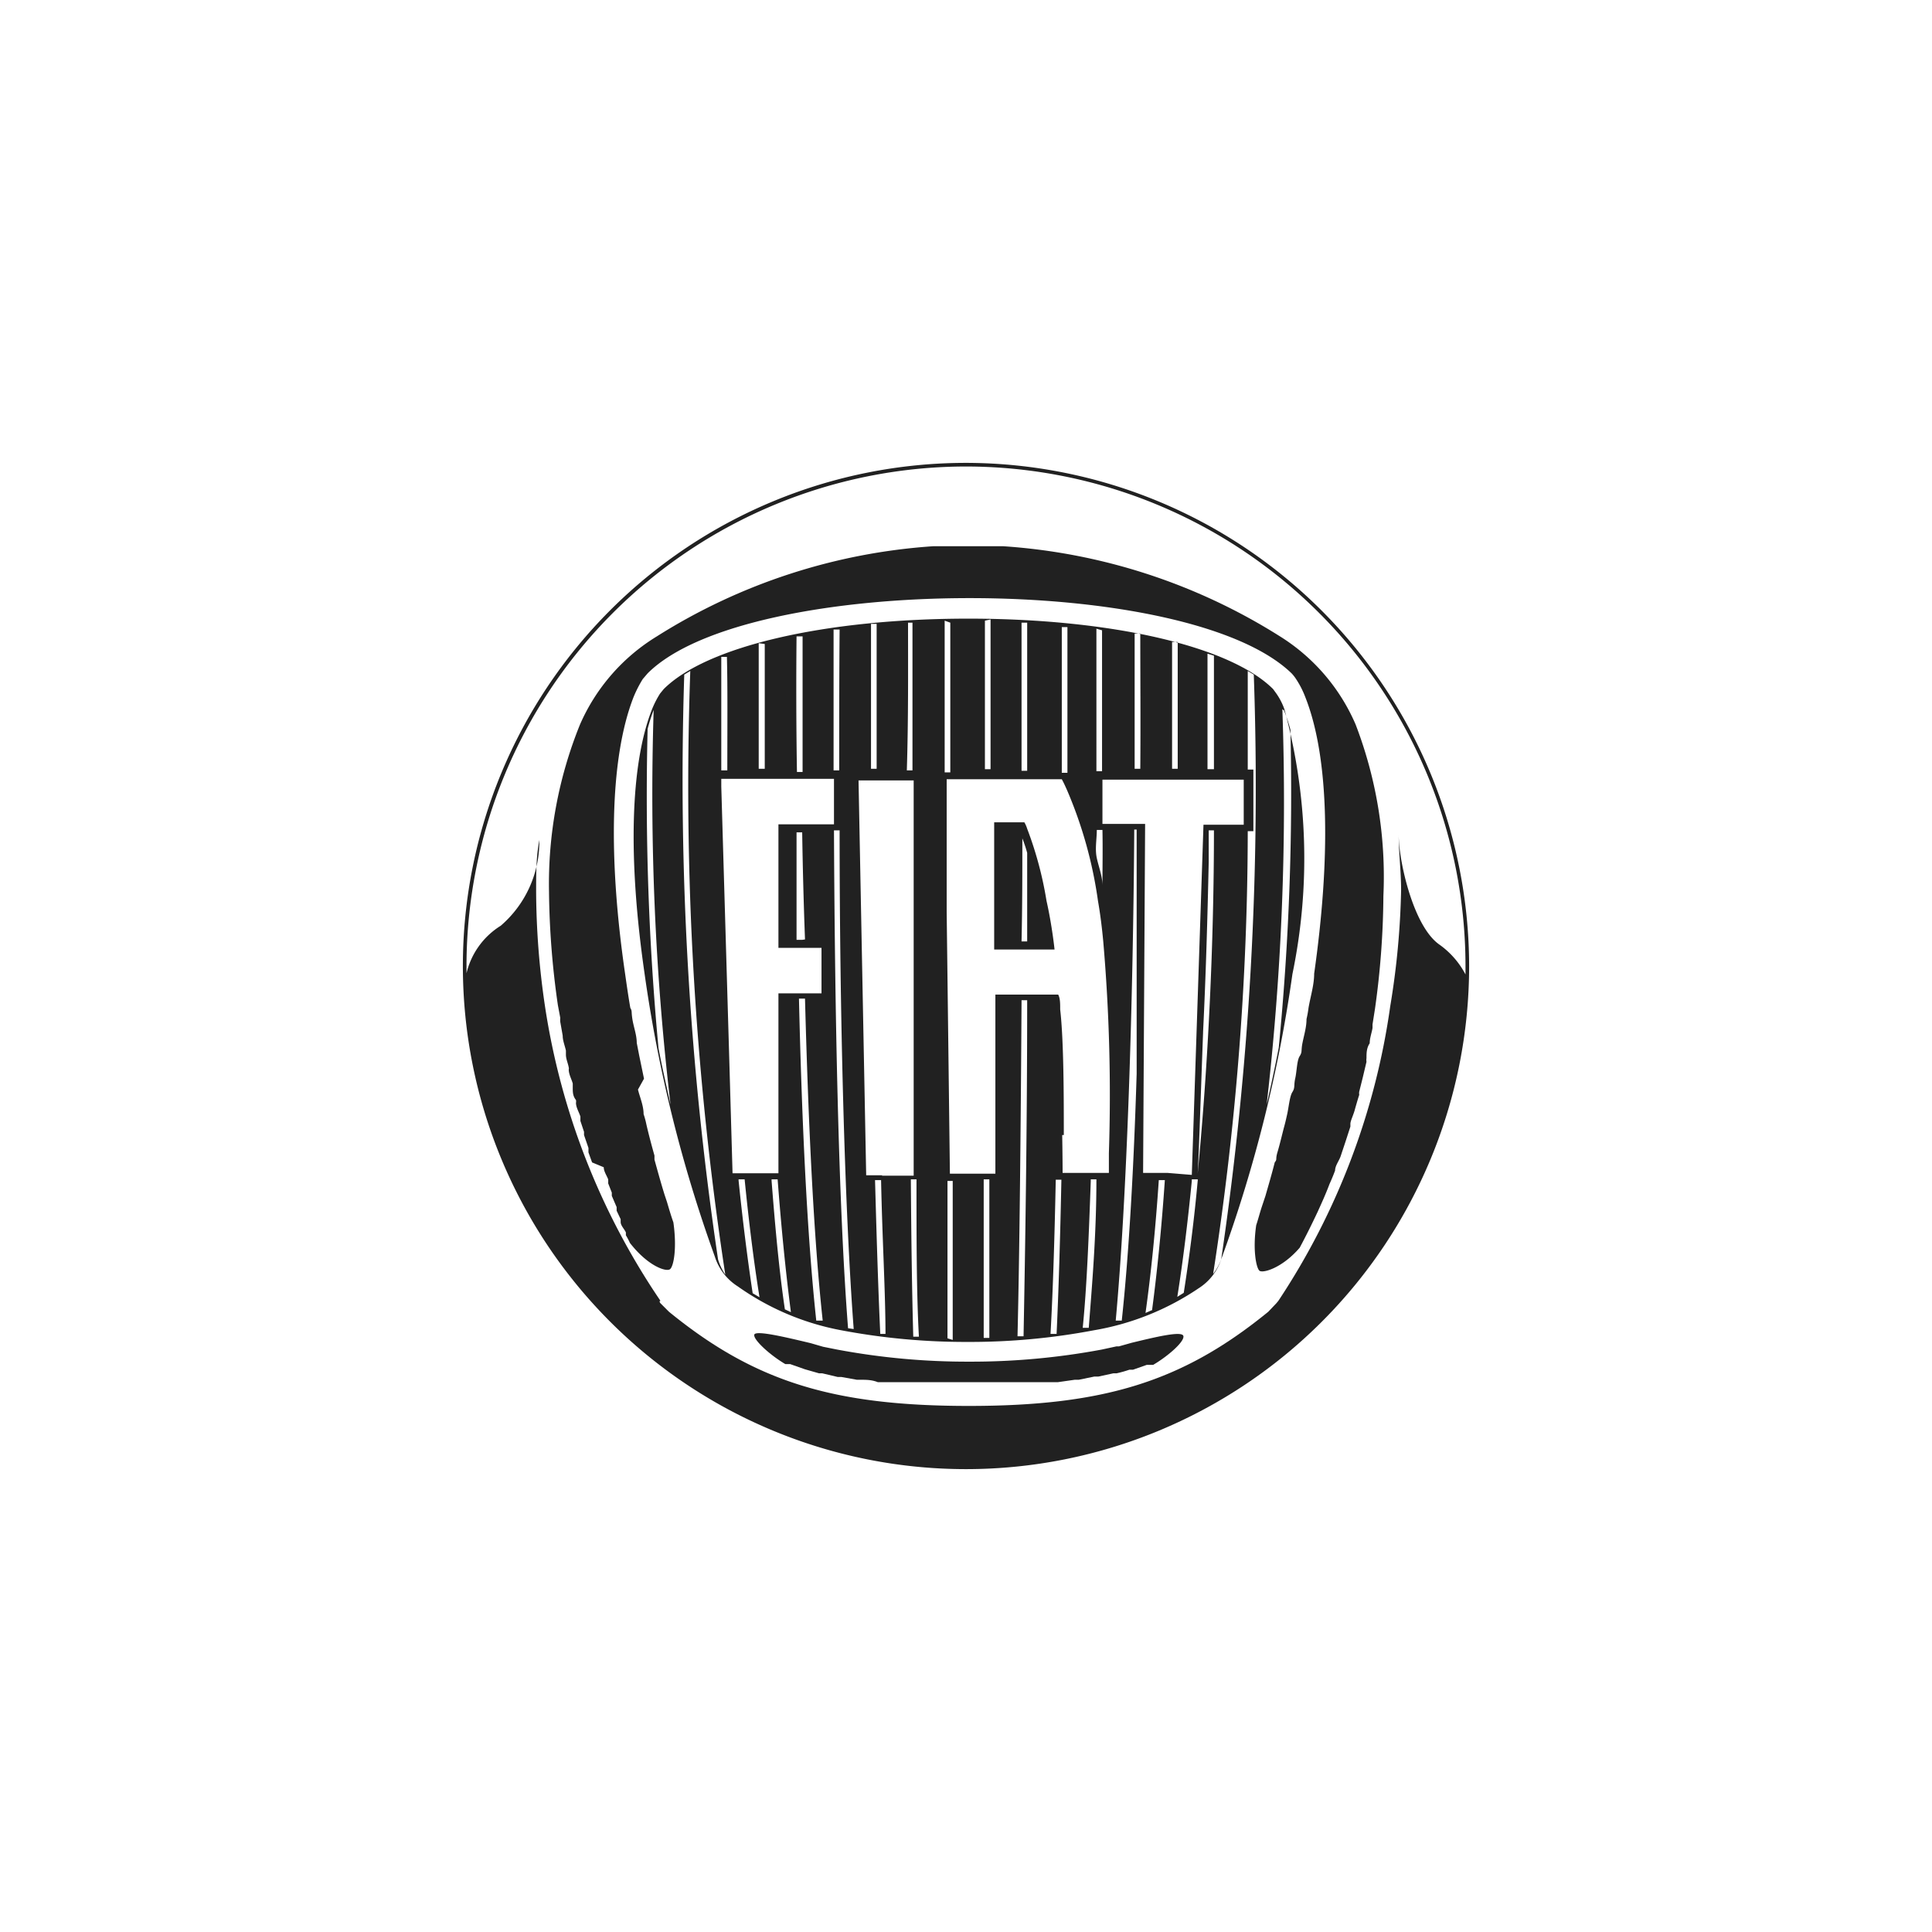 <?xml version="1.0" encoding="UTF-8"?> <svg xmlns="http://www.w3.org/2000/svg" width="160" height="160" viewBox="0 0 48 48"><defs><style>.cls-1{fill:#fff;opacity:0;}.cls-2{fill:#212121;}</style></defs><title>Диагностика и ремонт автомобилей Fiat</title><g id="Слой_2" data-name="Слой 2"><g id="Layer_1" data-name="Layer 1"><rect class="cls-1" width="48" height="48"></rect><path class="cls-2" d="M24,11.5A12.5,12.5,0,1,0,36.5,24,12.52,12.52,0,0,0,24,11.5Zm0,.09A12.42,12.42,0,0,1,36.41,24v.21a2.12,2.12,0,0,0-.66-.75c-.65-.47-1-2.09-1-2.72h0c0,.45.06.9.06,1.38A19.83,19.83,0,0,1,34.54,25a17.66,17.66,0,0,1-2.78,7.32l-.05.06-.2.21h0c-2.12,1.73-4.07,2.34-7.44,2.34h0c-3.38,0-5.33-.61-7.45-2.34h0l-.21-.21s-.05-.06,0-.06A17.72,17.72,0,0,1,13.54,25a19.83,19.83,0,0,1-.22-2.85c0-.45,0-.87.08-1.28l0,.06A2.76,2.76,0,0,1,12.44,23a1.91,1.91,0,0,0-.85,1.18V24A12.42,12.42,0,0,1,24,11.59Z"></path><path class="cls-2" d="M13.92,25.29a.44.44,0,0,0,0,.1l.06.34v0c0,.12.05.24.08.37l0,.1c0,.11.05.21.07.32a.09.09,0,0,1,0,.05c0,.12.07.24.1.35l0,.11c0,.1,0,.2.08.3a.19.19,0,0,1,0,.07c0,.11.07.22.11.34l0,.11.09.27,0,.08.11.32s0,.08,0,.11l.09.25L15,29c0,.1.07.2.11.3a.93.93,0,0,1,0,.1l.09.23,0,.08.12.28,0,.09.1.21,0,.07c0,.09.09.17.13.26l0,.07a1.74,1.74,0,0,1,.1.19l0,0h0c.45.58.91.73,1,.65s.17-.53.08-1.16c-.06-.17-.11-.34-.16-.51l-.06-.18c-.09-.29-.17-.58-.25-.87,0,0,0-.06,0-.1-.07-.25-.14-.51-.2-.77a2,2,0,0,0-.07-.26c0-.21-.09-.41-.14-.61L16,26.8l-.12-.58-.06-.31c0-.2-.08-.4-.11-.6s0-.18-.05-.27c-.05-.29-.09-.57-.13-.85-.41-2.81-.39-5.33.21-6.87a3,3,0,0,1,.23-.45l.12-.14c1.24-1.24,4.6-1.87,8-1.87s6.72.63,8,1.87a1,1,0,0,1,.11.14,2.29,2.29,0,0,1,.23.45c.61,1.54.62,4.06.22,6.87,0,.28-.09.56-.14.85a2.74,2.74,0,0,1-.05.28c0,.2-.06.39-.1.59s0,.22-.07.33-.07.37-.11.55,0,.23-.07.34-.09.37-.13.55-.05.22-.08.33-.1.41-.16.61,0,.17-.07.26c-.07.28-.15.55-.23.83l-.09.27c-.05.15-.09.31-.14.46-.09.61,0,1.06.08,1.13s.56-.06,1-.57q.22-.41.45-.9h0c.1-.22.2-.44.29-.68a0,0,0,0,0,0,0c.05-.11.1-.23.14-.34h0c0-.12.1-.24.14-.36a.08.08,0,0,1,0,0l.12-.36h0l.12-.37s0,0,0-.07.08-.23.11-.35,0,0,0,0,.07-.25.11-.37a.24.24,0,0,1,0-.08l.09-.36v0l.09-.38a.29.29,0,0,1,0-.09c0-.12,0-.25.08-.37h0c0-.13.05-.26.07-.38l0-.09.06-.38a20.83,20.83,0,0,0,.21-2.81A10.54,10.54,0,0,0,33.68,18a4.83,4.83,0,0,0-1.88-2.19,14.7,14.7,0,0,0-6.89-2.24c-.28,0-.57,0-.85,0h0c-.29,0-.57,0-.86,0a14.7,14.7,0,0,0-6.88,2.24A4.83,4.83,0,0,0,14.41,18a10.54,10.54,0,0,0-.77,4.16,20.94,20.94,0,0,0,.22,2.81Z"></path><path class="cls-2" d="M28.12,33.36h0l-.32.09-.06,0-.37.08a17.63,17.63,0,0,1-3.29.3h0a17.52,17.52,0,0,1-3.28-.3l-.35-.07-.31-.09h0c-.59-.14-1.37-.33-1.4-.21s.38.5.77.73h0l.05,0,.07,0,.37.13h0l.35.1.08,0,.38.09.09,0,.39.07h.09c.14,0,.28,0,.43.06h0l.44,0h.07l.47,0h2.47l.47,0h.07l.43,0h.05l.42-.06h.1l.39-.08.1,0,.37-.08.08,0a3,3,0,0,0,.32-.09l.09,0,.34-.12.1,0,.06,0h0c.39-.23.79-.59.75-.72S28.7,33.22,28.12,33.36Z"></path><path class="cls-2" d="M31.91,17.62a1.59,1.59,0,0,0-.2-.39l-.08-.11c-1.06-1.06-4-1.75-7.57-1.75s-6.51.69-7.57,1.75l-.09.11a2.36,2.36,0,0,0-.2.39c-.54,1.37-.6,3.69-.19,6.54a35.05,35.05,0,0,0,1.75,7.06,1.36,1.36,0,0,0,.57.74,6.5,6.5,0,0,0,2.57,1.09,16.58,16.58,0,0,0,3.14.29h0a16.5,16.5,0,0,0,3.14-.29A6.61,6.61,0,0,0,29.79,32a1.35,1.35,0,0,0,.56-.74,34.87,34.87,0,0,0,1.76-7.06A14.15,14.15,0,0,0,31.91,17.62Zm-15.82.49a4.35,4.35,0,0,1,.15-.47v0a65.88,65.88,0,0,0,.42,9.81c-.1-.46-.21-.93-.3-1.41A67.23,67.23,0,0,1,16.09,18.11Zm1.75,13.18A81.16,81.16,0,0,1,17,16.76l.15-.09a80.41,80.41,0,0,0,.87,15A1.37,1.37,0,0,1,17.84,31.29Zm12.32-15c0,.84,0,1.8,0,2.82H30c0-1.05,0-2,0-2.87Zm-.27,9.35c.07-1.42.11-2.85.14-4.22,0-.44,0-.74,0-.79h.13c0,2.75-.14,5.85-.42,8.69C29.77,29.22,29.82,27.53,29.89,25.66Zm-1.27,6.91-.16.07c.14-1,.25-2.11.33-3.3h.15C28.86,30.5,28.75,31.59,28.62,32.57Zm-2.37.59H26.1c.06-1.06.1-2.38.13-3.83h.14C26.34,30.79,26.3,32.09,26.25,33.16Zm-4.24,0-.14,0c-.05-1.07-.09-2.37-.13-3.82h.15C21.92,30.8,22,32.11,22,33.18Zm-1.16-14h-.14v-3.5l.15,0C20.85,16.7,20.85,17.89,20.85,19.14Zm-2.78,0h-.15c0-1,0-2,0-2.82l.14,0C18.08,17.11,18.07,18.08,18.07,19.13Zm1.72-3.33.15,0c0,1,0,2.16,0,3.37h-.14C19.78,17.94,19.78,16.81,19.79,15.8Zm.14,4.67h-.59v3.07h1.07v1.13H19.34l0,4.47H18.2l-.08-2.78-.2-6.83v-.19h2.8v1.13h-.79Zm0,2.87h-.14q0-1.35,0-2.67h.14Q19.95,22,20,23.34Zm2.6-7.88h.14c0,1.15,0,2.39,0,3.67h-.14C22.57,17.84,22.56,16.6,22.56,15.46Zm1.08,0v3.72h-.14V15.42Zm1.77,0h.14v3.68h-.14Zm2,.19c0,1.07,0,2.26,0,3.5h-.14V15.62ZM29,29.14H28.4l.05-8.67v0H27.39v-1.1H30.9v1.12h-1l-.29,8.7Zm-2.57-.94c0-.93,0-2.34-.09-3.12,0-.15,0-.28-.05-.37v0H24.73v4.45H23.6l-.08-6.5,0-3.3h2.86c.05.09.09.18.13.27a10.72,10.72,0,0,1,.77,2.76c.06.34.1.68.13,1a44.33,44.33,0,0,1,.14,5.26c0,.17,0,.34,0,.49H26.4S26.4,28.74,26.39,28.2Zm.09-9v0h-.14c0-1.28,0-2.5,0-3.62h.14Zm-4.6,10h-.4l-.19-9.81H22.7l0,9.82h-.79ZM27.39,22c0-.23-.09-.45-.14-.68s0-.47,0-.7h.14C27.4,21.11,27.39,21.57,27.39,22Zm1.87-2.9h-.14c0-1.14,0-2.21,0-3.15l.14,0C29.26,17,29.26,18,29.26,19.13Zm-.93,0h-.14c0-1.2,0-2.34,0-3.36l.14,0C28.33,16.81,28.34,17.94,28.33,19.13Zm-3.72-3.71v3.72h-.14V15.42Zm-2.83,3.71h-.14v-3.6h.14Zm-2.78,0h-.15c0-1.12,0-2.18,0-3.12L19,16C19,16.93,19,18,19,19.13Zm-.65,10.2h.15c.1,1,.22,2,.37,2.93l-.17-.1C18.57,31.27,18.45,30.31,18.35,29.33Zm.82,0h.15c.09,1.19.2,2.3.33,3.3l-.15-.07C19.36,31.59,19.26,30.5,19.17,29.34Zm1.11,3.51c-.23-2.13-.36-5-.43-8H20c.08,3,.21,5.89.44,8Zm.79.19c-.24-3.05-.33-7.93-.35-12.37h.14c0,4.46.12,9.35.35,12.39Zm1.56-3.7h.14c0,1.49,0,2.83.06,3.91h-.14C22.66,32.16,22.64,30.82,22.63,29.34Zm.91,3.95V29.34h.13v3.95Zm.9-3.95h.14v3.94h-.14Zm.94-4.45h.14c0,3.21-.05,6.25-.09,8.35h-.15C25.33,31.15,25.36,28.11,25.38,24.89Zm1.72,4.45h.14c0,1.39-.11,2.65-.19,3.69l-.15,0C27,32,27.05,30.74,27.1,29.34Zm1.08-8.69h.06c0,.21,0,3.59,0,6.07-.07,2.29-.19,4.45-.37,6.13l-.15,0C28,29.75,28.15,24.94,28.18,20.65Zm1.43,8.69h.15c-.09,1-.21,1.93-.35,2.82l-.16.1C29.39,31.34,29.51,30.36,29.61,29.34ZM31,20.65h.14V19.12H31c0-.89,0-1.72,0-2.45l.15.09a80.24,80.24,0,0,1-.81,14.53,1.36,1.36,0,0,1-.2.36A72,72,0,0,0,31,20.65Zm.9-3v0a3.85,3.85,0,0,1,.16.48,65.27,65.27,0,0,1-.29,7.9q-.14.72-.3,1.41A65.88,65.88,0,0,0,31.86,17.62Z"></path><path class="cls-2" d="M26,22.38a9.1,9.1,0,0,0-.48-1.79.77.77,0,0,0-.07-.16H24.7l0,3.16v0H26.2v0S26.14,23,26,22.38Zm-.62-1.6a3.26,3.26,0,0,1,.14.41c0,.73,0,1.47,0,2.2h-.14C25.4,22.52,25.4,21.65,25.4,20.78Z"></path></g></g></svg> 